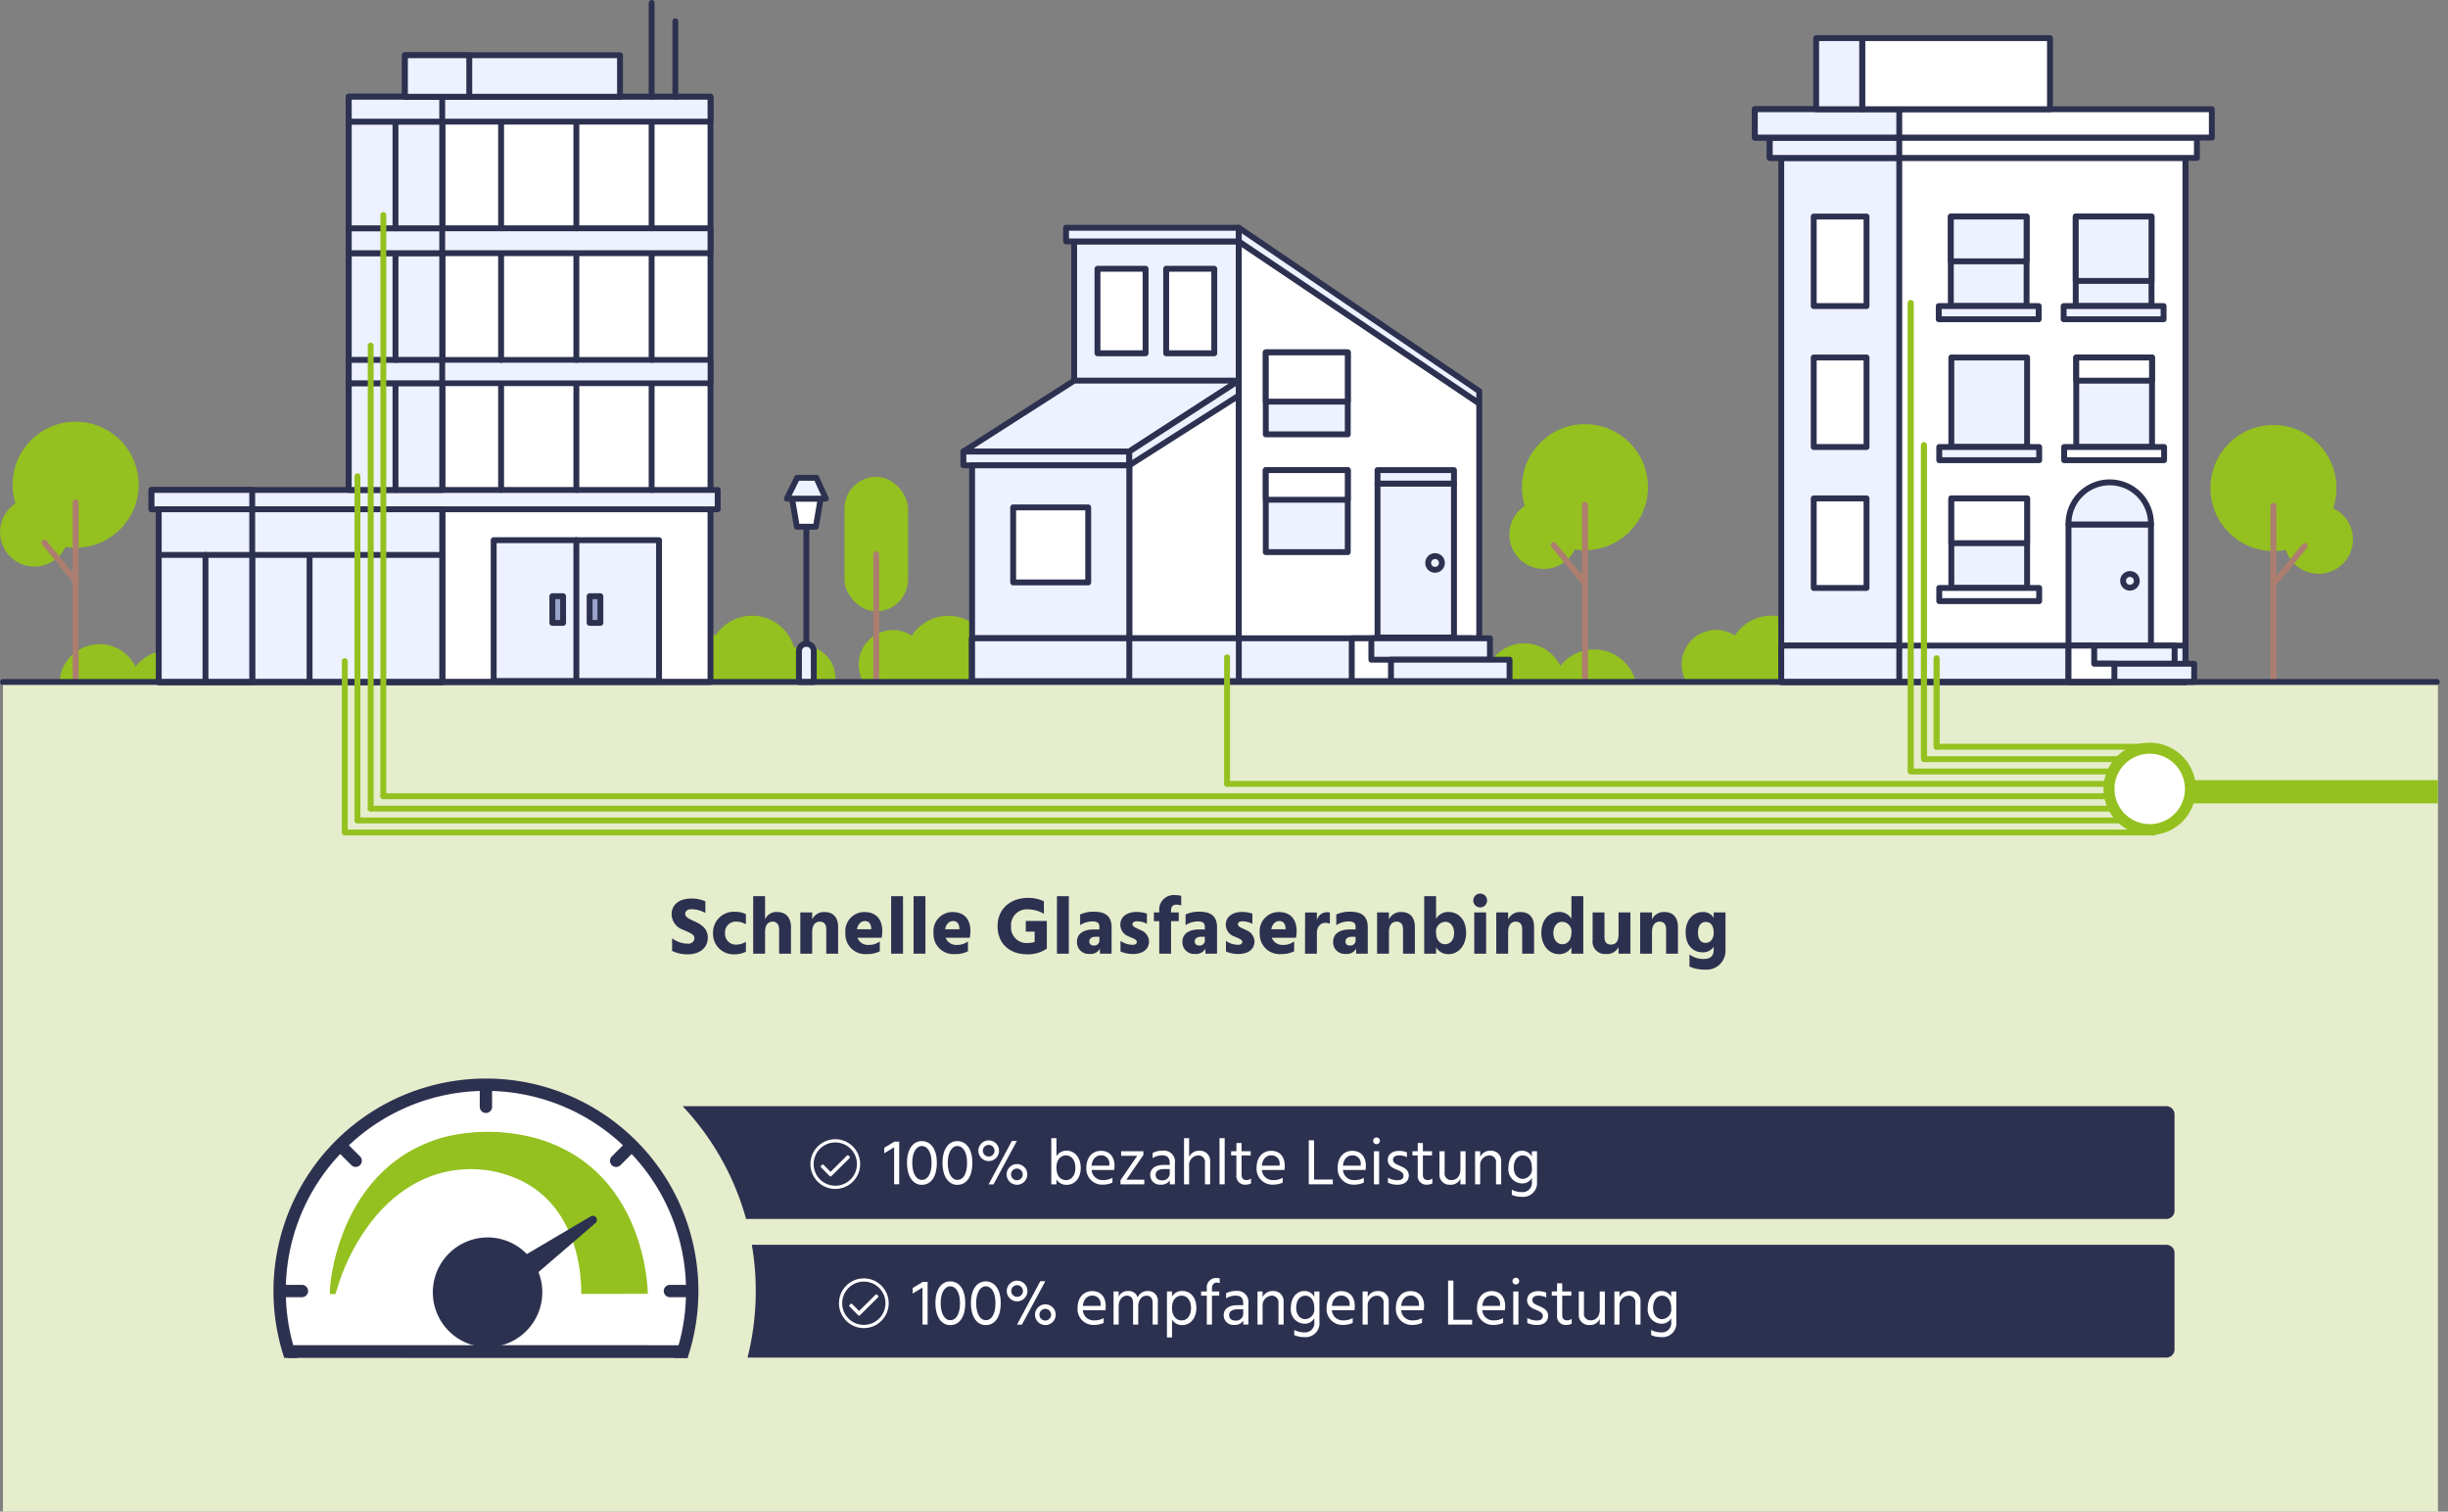 <svg id="Ebene_1" data-name="Ebene 1" xmlns="http://www.w3.org/2000/svg" width="148.808mm" height="91.879mm" viewBox="0 0 421.819 260.446">
  <rect x="0" y="0" width="421.819" height="260.446" fill="#808080" stroke="none"/>
  <defs>
    <style>
      .cls-1 {
        fill: #e5edcc;
      }

      .cls-2 {
        fill: #2d3150;
      }

      .cls-10, .cls-3, .cls-9 {
        fill: #eef1ff;
      }

      .cls-10, .cls-15, .cls-3, .cls-4, .cls-7, .cls-8, .cls-9 {
        stroke: #2d3150;
      }

      .cls-10, .cls-11, .cls-14, .cls-3, .cls-4, .cls-6, .cls-7, .cls-8, .cls-9 {
        stroke-linecap: round;
        stroke-linejoin: round;
      }

      .cls-11, .cls-3, .cls-4, .cls-6, .cls-7, .cls-8 {
        stroke-width: 1.014px;
      }

      .cls-13, .cls-4 {
        fill: #fff;
      }

      .cls-5 {
        fill: #94c11f;
      }

      .cls-11, .cls-12, .cls-14, .cls-15, .cls-6, .cls-7 {
        fill: none;
      }

      .cls-6 {
        stroke: #ad7e6f;
      }

      .cls-8 {
        fill: #9aa5cc;
      }

      .cls-9 {
        stroke-width: 0.516px;
      }

      .cls-10 {
        stroke-width: 0.983px;
      }

      .cls-11, .cls-12, .cls-14 {
        stroke: #94c11f;
      }

      .cls-12, .cls-15 {
        stroke-miterlimit: 10;
      }

      .cls-12 {
        stroke-width: 4px;
      }

      .cls-14 {
        stroke-width: 1.058px;
      }

      .cls-15 {
        stroke-width: 2.189px;
      }
    </style>
  </defs>
  <rect class="cls-1" x="0.507" y="117.459" width="419.581" height="142.987"/>
  <g>
    <path class="cls-2" d="M121.541,157.312a4.843,4.843,0,0,0-2.353-.658c-.757,0-1.12.35-1.12.799,0,.518.602.855,1.4,1.204,1.177.518,2.493,1.191,2.493,2.914,0,1.694-1.358,2.857-3.432,2.857a5.899,5.899,0,0,1-2.718-.588v-2.172a4.504,4.504,0,0,0,2.718.925,1.013,1.013,0,0,0,1.135-.939c0-.686-.841-.938-1.919-1.442a2.885,2.885,0,0,1-2.018-2.676c0-1.597,1.232-2.718,3.376-2.718a5.951,5.951,0,0,1,2.438.477Z"/>
    <path class="cls-2" d="M126.832,162.761a3.326,3.326,0,0,0,1.694-.49v1.709a4.293,4.293,0,0,1-1.989.448,3.516,3.516,0,0,1-3.67-3.642,3.567,3.567,0,0,1,3.796-3.685,3.951,3.951,0,0,1,1.863.406v1.751a3.174,3.174,0,0,0-1.652-.462,1.824,1.824,0,0,0-1.934,1.989A1.847,1.847,0,0,0,126.832,162.761Z"/>
    <path class="cls-2" d="M131.829,158.419a2.098,2.098,0,0,1,2.129-1.275c1.303,0,2.339.785,2.339,2.647v4.524h-2.045v-4.202c0-.84-.462-1.316-1.106-1.316-.435,0-1.316.196-1.316,1.765v3.754h-2.046v-9.903h2.046Z"/>
    <path class="cls-2" d="M139.948,158.419a2.218,2.218,0,0,1,2.144-1.275c1.414,0,2.325.855,2.325,2.563v4.608h-2.045v-4.231c0-.868-.434-1.288-1.121-1.288-.7,0-1.303.532-1.303,1.765v3.754H137.903v-7.102h2.045Z"/>
    <path class="cls-2" d="M151.597,163.91a4.729,4.729,0,0,1-2.227.477,3.422,3.422,0,0,1-3.698-3.628,3.275,3.275,0,0,1,3.277-3.614c1.835,0,3.082,1.051,3.082,3.32a9.557,9.557,0,0,1-.112,1.106h-4.174a1.939,1.939,0,0,0,1.975,1.232,2.992,2.992,0,0,0,1.877-.603Zm-1.471-3.964c-.056-.686-.308-1.247-1.093-1.247-.603,0-1.19.434-1.372,1.415h2.465Z"/>
    <path class="cls-2" d="M153.554,154.412h2.045v9.903h-2.045Z"/>
    <path class="cls-2" d="M157.419,154.412h2.045v9.903h-2.045Z"/>
    <path class="cls-2" d="M166.787,163.91a4.729,4.729,0,0,1-2.227.477,3.422,3.422,0,0,1-3.698-3.628,3.275,3.275,0,0,1,3.277-3.614c1.835,0,3.082,1.051,3.082,3.32a9.557,9.557,0,0,1-.112,1.106h-4.174a1.94,1.94,0,0,0,1.975,1.232,2.992,2.992,0,0,0,1.877-.603Zm-1.471-3.964c-.056-.686-.308-1.247-1.093-1.247-.603,0-1.19.434-1.372,1.415h2.465Z"/>
    <path class="cls-2" d="M180.382,163.448a5.723,5.723,0,0,1-3.39.981c-2.984,0-5.1-1.821-5.1-4.847,0-3.012,2.256-4.875,5.226-4.875a6.062,6.062,0,0,1,2.759.589v2.157a5.361,5.361,0,0,0-2.759-.77,2.713,2.713,0,0,0-2.899,2.899,2.678,2.678,0,0,0,2.871,2.899,4.068,4.068,0,0,0,1.19-.182V160.52h-1.526v-1.835h3.628Z"/>
    <path class="cls-2" d="M182.128,154.412h2.045v9.903h-2.045Z"/>
    <path class="cls-2" d="M186.118,157.565a5.421,5.421,0,0,1,2.423-.477c2.003,0,2.998.841,2.998,2.676v4.552h-2.003v-.868a1.797,1.797,0,0,1-1.766.91,2.01,2.01,0,0,1-2.199-2.059c0-1.317.953-2.157,2.97-2.157h.896v-.49c0-.532-.28-.896-1.19-.896a3.986,3.986,0,0,0-2.129.644Zm2.661,3.838c-.7,0-1.078.336-1.078.798s.266.715.826.715a.879.879,0,0,0,.91-.995v-.518Z"/>
    <path class="cls-2" d="M197.628,159.175a3.621,3.621,0,0,0-1.737-.434c-.504,0-.756.225-.756.518,0,.448.714.645,1.429,1.009a2.157,2.157,0,0,1,1.429,1.905c0,1.442-1.149,2.199-2.76,2.199a5.13,5.13,0,0,1-2.157-.435v-1.821a3.77,3.77,0,0,0,2.045.673c.476,0,.77-.168.77-.49,0-.448-.729-.645-1.429-.967a2.141,2.141,0,0,1-1.415-2.017c0-1.43,1.261-2.186,2.76-2.186a5.17,5.17,0,0,1,1.821.294Z"/>
    <path class="cls-2" d="M203.536,156.024a1.891,1.891,0,0,0-.729-.154c-.644,0-1.022.224-1.022,1.078v.267h1.33v1.499h-1.33v5.603h-2.031v-5.603h-.925v-1.499h.925v-.267a2.483,2.483,0,0,1,2.717-2.717,3.106,3.106,0,0,1,1.065.14Z"/>
    <path class="cls-2" d="M204.289,157.565a5.422,5.422,0,0,1,2.424-.477c2.003,0,2.997.841,2.997,2.676v4.552h-2.003v-.868a1.795,1.795,0,0,1-1.765.91,2.01,2.01,0,0,1-2.199-2.059c0-1.317.952-2.157,2.97-2.157h.896v-.49c0-.532-.28-.896-1.191-.896a3.986,3.986,0,0,0-2.129.644Zm2.661,3.838c-.7,0-1.078.336-1.078.798s.267.715.826.715a.879.879,0,0,0,.911-.995v-.518Z"/>
    <path class="cls-2" d="M215.8,159.175a3.621,3.621,0,0,0-1.737-.434c-.504,0-.756.225-.756.518,0,.448.714.645,1.429,1.009a2.157,2.157,0,0,1,1.429,1.905c0,1.442-1.148,2.199-2.76,2.199a5.13,5.13,0,0,1-2.157-.435v-1.821a3.771,3.771,0,0,0,2.045.673c.476,0,.77-.168.77-.49,0-.448-.729-.645-1.429-.967a2.141,2.141,0,0,1-1.415-2.017c0-1.43,1.261-2.186,2.76-2.186a5.17,5.17,0,0,1,1.821.294Z"/>
    <path class="cls-2" d="M222.996,163.91a4.729,4.729,0,0,1-2.227.477,3.422,3.422,0,0,1-3.698-3.628,3.275,3.275,0,0,1,3.277-3.614c1.835,0,3.082,1.051,3.082,3.32a9.557,9.557,0,0,1-.112,1.106h-4.174a1.94,1.94,0,0,0,1.975,1.232,2.992,2.992,0,0,0,1.877-.603Zm-1.471-3.964c-.056-.686-.308-1.247-1.093-1.247-.603,0-1.19.434-1.372,1.415h2.465Z"/>
    <path class="cls-2" d="M226.914,158.531a1.802,1.802,0,0,1,1.709-1.358,1.777,1.777,0,0,1,.532.056v1.934a1.8,1.8,0,0,0-.77-.154c-.882,0-1.471.686-1.471,1.765v3.544h-2.045l.014-7.102h2.031Z"/>
    <path class="cls-2" d="M230.259,157.565a5.421,5.421,0,0,1,2.423-.477c2.003,0,2.998.841,2.998,2.676v4.552h-2.003v-.868a1.797,1.797,0,0,1-1.766.91,2.01,2.01,0,0,1-2.199-2.059c0-1.317.953-2.157,2.97-2.157h.896v-.49c0-.532-.28-.896-1.19-.896a3.986,3.986,0,0,0-2.129.644Zm2.661,3.838c-.7,0-1.078.336-1.078.798s.266.715.826.715a.879.879,0,0,0,.91-.995v-.518Z"/>
    <path class="cls-2" d="M239.332,158.419a2.218,2.218,0,0,1,2.144-1.275c1.414,0,2.325.855,2.325,2.563v4.608h-2.045v-4.231c0-.868-.434-1.288-1.121-1.288-.7,0-1.303.532-1.303,1.765v3.754h-2.045v-7.102h2.045Z"/>
    <path class="cls-2" d="M247.452,158.307a2.41,2.41,0,0,1,2.114-1.177c1.724,0,3.068,1.303,3.068,3.614,0,1.904-1.121,3.655-3.054,3.655a2.389,2.389,0,0,1-2.129-1.19v1.107h-2.046v-9.903h2.046Zm3.109,2.48c0-1.289-.715-1.961-1.527-1.961a1.654,1.654,0,0,0-1.582,1.862c0,1.232.644,2.003,1.568,2.003C249.861,162.691,250.561,161.963,250.561,160.787Z"/>
    <path class="cls-2" d="M255.052,153.964a1.191,1.191,0,1,1-1.19,1.19A1.189,1.189,0,0,1,255.052,153.964Zm-1.022,3.25h2.045v7.102H254.03Z"/>
    <path class="cls-2" d="M259.869,158.419a2.218,2.218,0,0,1,2.144-1.275c1.414,0,2.325.855,2.325,2.563v4.608h-2.045v-4.231c0-.868-.434-1.288-1.121-1.288-.7,0-1.303.532-1.303,1.765v3.754h-2.045v-7.102h2.045Z"/>
    <path class="cls-2" d="M272.821,154.412v9.903h-2.045v-1.107a2.389,2.389,0,0,1-2.129,1.19c-1.934,0-3.054-1.751-3.054-3.655,0-2.312,1.345-3.614,3.067-3.614a2.41,2.41,0,0,1,2.115,1.177v-3.895Zm-2.045,6.275a1.655,1.655,0,0,0-1.583-1.862c-.812,0-1.526.672-1.526,1.961,0,1.177.7,1.904,1.54,1.904C270.132,162.691,270.776,161.92,270.776,160.688Z"/>
    <path class="cls-2" d="M280.94,157.214v7.102h-2.045v-1.135a2.208,2.208,0,0,1-2.157,1.191,2.132,2.132,0,0,1-2.311-2.409v-4.749h2.045V161.5c0,.826.406,1.247,1.093,1.247.784,0,1.33-.435,1.33-1.779v-3.754Z"/>
    <path class="cls-2" d="M284.662,158.419a2.217,2.217,0,0,1,2.143-1.275c1.414,0,2.325.855,2.325,2.563v4.608h-2.045v-4.231c0-.868-.435-1.288-1.121-1.288-.7,0-1.303.532-1.303,1.765v3.754h-2.045v-7.102h2.045Z"/>
    <path class="cls-2" d="M297.32,157.214v6.415a3.256,3.256,0,0,1-3.586,3.433,6.145,6.145,0,0,1-2.619-.532v-2.088a3.906,3.906,0,0,0,2.409.785c1.246,0,1.765-.519,1.765-1.625v-.477a2.168,2.168,0,0,1-1.961.952c-1.415,0-2.872-1.008-2.872-3.445,0-1.989,1.163-3.488,2.97-3.488a2.029,2.029,0,0,1,1.863,1.009v-.939Zm-2.031,3.544c0-1.373-.56-1.905-1.387-1.905-.812,0-1.316.673-1.316,1.793,0,1.19.476,1.808,1.303,1.808C294.812,162.454,295.289,161.641,295.289,160.758Z"/>
  </g>
  <rect class="cls-3" x="185.089" y="41.599" width="28.372" height="75.754"/>
  <rect class="cls-4" x="194.59" y="68.154" width="18.871" height="49.199"/>
  <polygon class="cls-3" points="194.59 77.8 213.461 65.583 185.089 65.583 166.002 77.8 194.59 77.8"/>
  <rect class="cls-3" x="166.002" y="77.8" width="28.589" height="2.378"/>
  <polygon class="cls-3" points="194.59 77.8 194.59 80.178 213.461 68.154 213.461 65.583 194.59 77.8"/>
  <path class="cls-5" d="M148.786,117.529a5.932,5.932,0,0,1,8.34-8.002,7.49,7.49,0,0,1,13.509,2.079,5.423,5.423,0,0,1,7.058,5.923Z"/>
  <polygon class="cls-4" points="213.461 75.727 213.461 41.599 254.89 69.503 254.89 117.353 213.461 117.353 213.461 75.727"/>
  <rect class="cls-3" x="167.504" y="80.178" width="27.087" height="37.175"/>
  <rect class="cls-3" x="167.504" y="109.973" width="87.386" height="7.38"/>
  <rect class="cls-3" x="167.504" y="109.973" width="45.958" height="7.38"/>
  <path class="cls-5" d="M281.85,117.488a7.39,7.39,0,0,0-12.994-2.749,6.896,6.896,0,0,0-13.094,2.749Z"/>
  <rect class="cls-3" x="167.504" y="109.973" width="27.087" height="7.38"/>
  <rect class="cls-3" x="183.692" y="39.245" width="29.769" height="2.354"/>
  <polygon class="cls-3" points="254.89 69.503 213.461 41.599 213.461 39.245 254.89 67.392 254.89 69.503"/>
  <polygon class="cls-4" points="253.352 113.663 253.352 109.973 232.92 109.973 232.92 113.663 232.92 117.353 256.733 117.353 256.733 113.663 253.352 113.663"/>
  <rect class="cls-3" x="236.301" y="109.973" width="20.432" height="3.69"/>
  <rect class="cls-3" x="239.682" y="113.663" width="20.432" height="3.69"/>
  <rect class="cls-4" x="189.109" y="46.309" width="8.288" height="14.563"/>
  <rect class="cls-4" x="200.944" y="46.309" width="8.288" height="14.563"/>
  <rect class="cls-3" x="237.364" y="83.323" width="13.172" height="26.515"/>
  <circle class="cls-3" cx="247.275" cy="96.993" r="1.184"/>
  <rect class="cls-3" x="237.364" y="81.001" width="13.172" height="2.322"/>
  <rect class="cls-3" x="218.108" y="81.001" width="14.128" height="14.128"/>
  <rect class="cls-4" x="174.582" y="87.421" width="12.93" height="12.93"/>
  <rect class="cls-4" x="218.108" y="81.001" width="14.128" height="5.102"/>
  <rect class="cls-3" x="218.108" y="60.714" width="14.128" height="14.128"/>
  <rect class="cls-4" x="218.108" y="60.714" width="14.128" height="8.483"/>
  <g>
    <circle class="cls-5" cx="273.108" cy="83.935" r="10.858"/>
    <circle class="cls-5" cx="266.008" cy="92.106" r="5.929"/>
    <line class="cls-6" x1="273.108" y1="117.182" x2="273.108" y2="86.982"/>
    <line class="cls-6" x1="273.108" y1="100.504" x2="267.715" y2="93.917"/>
  </g>
  <g>
    <rect class="cls-5" x="145.514" y="82.162" width="10.948" height="23.172" rx="5.474"/>
    <line class="cls-6" x1="150.988" y1="117.343" x2="150.988" y2="95.492"/>
  </g>
  <path class="cls-5" d="M290.602,117.504a5.932,5.932,0,0,1,8.34-8.002,7.49,7.49,0,0,1,13.509,2.079,5.423,5.423,0,0,1,7.058,5.923Z"/>
  <rect class="cls-3" x="306.929" y="27.214" width="69.645" height="90.281"/>
  <rect class="cls-4" x="327.266" y="27.214" width="49.308" height="90.281"/>
  <rect class="cls-4" x="312.527" y="37.311" width="9.098" height="15.427"/>
  <rect class="cls-4" x="312.527" y="61.594" width="9.098" height="15.427"/>
  <rect class="cls-4" x="312.527" y="85.877" width="9.098" height="15.427"/>
  <rect class="cls-3" x="306.929" y="111.234" width="69.645" height="6.261"/>
  <rect class="cls-3" x="306.929" y="111.234" width="20.337" height="6.261"/>
  <rect class="cls-3" x="356.428" y="90.355" width="14.21" height="20.879"/>
  <rect class="cls-4" x="304.95" y="23.706" width="73.604" height="3.508"/>
  <rect class="cls-3" x="304.95" y="23.706" width="22.316" height="3.508"/>
  <rect class="cls-4" x="302.377" y="18.822" width="78.749" height="4.884"/>
  <rect class="cls-3" x="302.377" y="18.822" width="24.889" height="4.884"/>
  <path class="cls-3" d="M363.534,83.109h0a7.105,7.105,0,0,1,7.105,7.105v.141a0,0,0,0,1,0,0h-14.21a0,0,0,0,1,0,0v-.141a7.105,7.105,0,0,1,7.105-7.105Z"/>
  <rect class="cls-3" x="336.238" y="85.877" width="13.056" height="15.427"/>
  <rect class="cls-4" x="336.238" y="85.877" width="13.056" height="7.713"/>
  <rect class="cls-4" x="334.156" y="101.303" width="17.22" height="2.268"/>
  <g>
    <rect class="cls-3" x="336.238" y="61.594" width="13.056" height="15.427"/>
    <rect class="cls-3" x="334.156" y="77.021" width="17.22" height="2.268"/>
  </g>
  <rect class="cls-3" x="357.762" y="61.594" width="13.056" height="15.427"/>
  <rect class="cls-4" x="357.762" y="61.594" width="13.056" height="3.994"/>
  <rect class="cls-4" x="355.68" y="77.021" width="17.22" height="2.268"/>
  <g>
    <rect class="cls-3" x="336.152" y="37.311" width="13.056" height="15.427"/>
    <rect class="cls-3" x="336.152" y="37.311" width="13.056" height="7.713"/>
    <rect class="cls-3" x="334.07" y="52.738" width="17.22" height="2.268"/>
  </g>
  <g>
    <rect class="cls-3" x="357.676" y="37.311" width="13.056" height="15.427"/>
    <rect class="cls-3" x="357.676" y="37.311" width="13.056" height="11.095"/>
    <rect class="cls-3" x="355.594" y="52.738" width="17.22" height="2.268"/>
  </g>
  <circle class="cls-3" cx="367.016" cy="100.08" r="1.184"/>
  <rect class="cls-3" x="356.428" y="111.234" width="18.288" height="3.131"/>
  <rect class="cls-3" x="356.428" y="114.365" width="21.66" height="3.131"/>
  <polygon class="cls-4" points="360.858 114.365 360.858 111.234 356.428 111.234 356.428 114.365 356.428 117.495 364.333 117.495 364.333 114.365 360.858 114.365"/>
  <circle class="cls-5" cx="391.74" cy="84.086" r="10.858"/>
  <circle class="cls-5" cx="399.516" cy="92.934" r="5.929"/>
  <line class="cls-6" x1="391.74" y1="117.334" x2="391.74" y2="87.134"/>
  <line class="cls-6" x1="391.74" y1="100.656" x2="397.133" y2="94.068"/>
  <rect class="cls-4" x="320.874" y="6.569" width="32.361" height="12.254"/>
  <rect class="cls-3" x="312.943" y="6.569" width="7.931" height="12.254"/>
  <path class="cls-5" d="M114.97,117.509a5.932,5.932,0,0,1,8.34-8.002A7.49,7.49,0,0,1,136.82,111.586a5.423,5.423,0,0,1,7.058,5.923Z"/>
  <rect class="cls-4" x="76.2" y="16.668" width="46.226" height="100.841"/>
  <rect class="cls-3" x="85.066" y="93.071" width="28.495" height="24.261"/>
  <line class="cls-7" x1="99.313" y1="93.071" x2="99.313" y2="117.331"/>
  <g>
    <rect class="cls-8" x="95.174" y="102.728" width="1.854" height="4.591"/>
    <rect class="cls-8" x="101.598" y="102.728" width="1.854" height="4.591"/>
  </g>
  <rect class="cls-3" x="60.095" y="16.668" width="16.105" height="100.841"/>
  <rect class="cls-3" x="26.11" y="84.418" width="97.559" height="3.327"/>
  <rect class="cls-3" x="26.11" y="84.418" width="17.349" height="3.327"/>
  <rect class="cls-9" x="60.095" y="65.74" width="16.105" height="18.678"/>
  <rect class="cls-3" x="60.095" y="65.74" width="16.105" height="18.678"/>
  <line class="cls-3" x1="68.147" y1="65.74" x2="68.147" y2="84.418"/>
  <line class="cls-7" x1="86.344" y1="65.74" x2="86.344" y2="84.418"/>
  <line class="cls-7" x1="99.313" y1="65.74" x2="99.313" y2="84.418"/>
  <line class="cls-7" x1="112.282" y1="65.74" x2="112.282" y2="84.418"/>
  <rect class="cls-10" x="60.095" y="62.007" width="62.331" height="4.028"/>
  <rect class="cls-3" x="60.095" y="61.749" width="16.105" height="4.286"/>
  <rect class="cls-9" x="60.095" y="43.329" width="16.105" height="18.678"/>
  <rect class="cls-3" x="60.095" y="43.329" width="16.105" height="18.678"/>
  <line class="cls-3" x1="68.147" y1="43.329" x2="68.147" y2="62.007"/>
  <line class="cls-7" x1="86.344" y1="43.329" x2="86.344" y2="62.007"/>
  <line class="cls-7" x1="99.313" y1="43.329" x2="99.313" y2="62.007"/>
  <line class="cls-7" x1="112.282" y1="43.329" x2="112.282" y2="62.007"/>
  <rect class="cls-3" x="60.095" y="39.338" width="62.331" height="4.286"/>
  <rect class="cls-3" x="60.095" y="39.338" width="16.105" height="4.286"/>
  <rect class="cls-9" x="60.095" y="20.66" width="16.105" height="18.678"/>
  <rect class="cls-3" x="60.095" y="20.66" width="16.105" height="18.678"/>
  <line class="cls-3" x1="68.147" y1="20.66" x2="68.147" y2="39.338"/>
  <line class="cls-7" x1="86.344" y1="20.66" x2="86.344" y2="39.338"/>
  <line class="cls-7" x1="99.313" y1="20.66" x2="99.313" y2="39.338"/>
  <line class="cls-7" x1="112.282" y1="20.66" x2="112.282" y2="39.338"/>
  <rect class="cls-3" x="60.095" y="16.668" width="62.331" height="4.286"/>
  <rect class="cls-3" x="60.095" y="16.668" width="16.105" height="4.286"/>
  <rect class="cls-3" x="69.772" y="9.515" width="37.061" height="7.154"/>
  <rect class="cls-3" x="69.772" y="9.515" width="11.088" height="7.154"/>
  <line class="cls-7" x1="112.282" y1="16.668" x2="112.282" y2="0.507"/>
  <line class="cls-7" x1="116.373" y1="16.668" x2="116.373" y2="3.671"/>
  <rect class="cls-3" x="27.353" y="87.745" width="48.847" height="29.764"/>
  <rect class="cls-3" x="27.353" y="87.745" width="16.105" height="29.764"/>
  <path class="cls-5" d="M36.345,117.616A7.39,7.39,0,0,0,23.35,114.867a6.896,6.896,0,0,0-13.094,2.749Z"/>
  <rect class="cls-3" x="43.459" y="95.609" width="32.742" height="21.9"/>
  <rect class="cls-3" x="27.353" y="95.609" width="16.105" height="21.9"/>
  <line class="cls-3" x1="35.406" y1="95.609" x2="35.406" y2="117.509"/>
  <line class="cls-3" x1="53.345" y1="95.684" x2="53.345" y2="117.331"/>
  <g>
    <g>
      <path class="cls-3" d="M138.945,110.913h0a1.278,1.278,0,0,1,1.278,1.278v5.318a0,0,0,0,1,0,0h-2.555a0,0,0,0,1,0,0v-5.318A1.278,1.278,0,0,1,138.945,110.913Z"/>
      <polygon class="cls-4" points="140.587 90.756 137.303 90.756 136.482 85.912 141.407 85.912 140.587 90.756"/>
      <polygon class="cls-3" points="140.668 82.33 137.358 82.33 135.58 85.912 142.31 85.912 140.668 82.33"/>
    </g>
    <line class="cls-7" x1="138.945" y1="90.756" x2="138.945" y2="110.913"/>
  </g>
  <g>
    <circle class="cls-5" cx="13.032" cy="83.517" r="10.858"/>
    <circle class="cls-5" cx="5.933" cy="91.689" r="5.929"/>
    <line class="cls-6" x1="13.032" y1="116.764" x2="13.032" y2="86.565"/>
    <line class="cls-6" x1="13.032" y1="100.087" x2="7.639" y2="93.499"/>
  </g>
  <line class="cls-11" x1="371.327" y1="139.325" x2="63.873" y2="139.325"/>
  <line class="cls-11" x1="371.128" y1="141.358" x2="61.613" y2="141.358"/>
  <line class="cls-11" x1="371.128" y1="143.44" x2="59.41" y2="143.44"/>
  <line class="cls-11" x1="371.128" y1="137.193" x2="66.054" y2="137.193"/>
  <line class="cls-11" x1="371.128" y1="135.061" x2="211.437" y2="135.061"/>
  <line class="cls-11" x1="371.128" y1="132.929" x2="329.238" y2="132.929"/>
  <line class="cls-11" x1="371.128" y1="130.797" x2="331.519" y2="130.797"/>
  <line class="cls-11" x1="371.128" y1="128.665" x2="334.021" y2="128.665"/>
  <line class="cls-12" x1="420.088" y1="136.418" x2="374.389" y2="136.418"/>
  <path class="cls-5" d="M370.423,127.971a7.96,7.96,0,1,0,7.96,7.96A7.959,7.959,0,0,0,370.423,127.971Z"/>
  <path class="cls-13" d="M370.423,129.863A6.067,6.067,0,1,0,376.49,135.93,6.066,6.066,0,0,0,370.423,129.863Z"/>
  <line class="cls-7" x1="0.507" y1="117.504" x2="419.904" y2="117.504"/>
  <line class="cls-11" x1="59.41" y1="113.909" x2="59.41" y2="143.231"/>
  <line class="cls-11" x1="61.592" y1="82.059" x2="61.592" y2="141.358"/>
  <line class="cls-11" x1="63.873" y1="59.541" x2="63.873" y2="139.325"/>
  <line class="cls-14" x1="333.701" y1="113.427" x2="333.701" y2="128.665"/>
  <line class="cls-14" x1="331.519" y1="76.7" x2="331.519" y2="130.466"/>
  <line class="cls-14" x1="329.238" y1="52.209" x2="329.238" y2="132.746"/>
  <line class="cls-11" x1="66.054" y1="37.045" x2="66.054" y2="137.193"/>
  <line class="cls-11" x1="211.437" y1="113.252" x2="211.437" y2="135.061"/>
  <g>
    <path class="cls-13" d="M50.042,232.178s5.96.17,6.201.171,62.013.176,62.013.176,10.248-24.605-17.592-41.399-46.569,12.331-46.569,12.331S46.706,213.705,50.042,232.178Z"/>
    <path class="cls-2" d="M374.697,215.888v16.612a1.409,1.409,0,0,1-1.409,1.409H128.807a46.991,46.991,0,0,0,.74-19.43H373.288A1.409,1.409,0,0,1,374.697,215.888Z"/>
    <path class="cls-2" d="M374.697,192.008v16.602a1.409,1.409,0,0,1-1.409,1.409H128.557a46.367,46.367,0,0,0-10.93-19.42H373.288A1.409,1.409,0,0,1,374.697,192.008Z"/>
    <g>
      <path class="cls-13" d="M157.264,221.927l1.742-1.057h.833v7.354h-.878v-6.388l-1.697,1.046Z"/>
      <path class="cls-13" d="M163.729,220.781c1.574,0,2.598,1.417,2.598,3.744,0,2.227-.899,3.79-2.598,3.79-1.552,0-2.553-1.507-2.553-3.79C161.176,222.198,162.21,220.781,163.729,220.781Zm0,6.69c1.012,0,1.687-1.022,1.687-2.946,0-1.956-.765-2.901-1.687-2.901-.832,0-1.642.945-1.642,2.901C162.088,226.449,162.84,227.471,163.729,227.471Z"/>
      <path class="cls-13" d="M169.845,220.781c1.574,0,2.598,1.417,2.598,3.744,0,2.227-.899,3.79-2.598,3.79-1.552,0-2.553-1.507-2.553-3.79C167.292,222.198,168.327,220.781,169.845,220.781Zm0,6.69c1.012,0,1.687-1.022,1.687-2.946,0-1.956-.765-2.901-1.687-2.901-.832,0-1.642.945-1.642,2.901C168.204,226.449,168.957,227.471,169.845,227.471Z"/>
      <path class="cls-13" d="M175.252,220.657a1.782,1.782,0,1,1-1.776,1.776A1.797,1.797,0,0,1,175.252,220.657Zm0,2.789a1.006,1.006,0,1,0-1-1.013A1.009,1.009,0,0,0,175.252,223.446Zm4.004-2.699h.866l-4.037,7.49h-.844Zm.866,3.992a1.783,1.783,0,1,1-1.777,1.788A1.79,1.79,0,0,1,180.123,224.739Zm0,2.789a1.006,1.006,0,1,0-1.013-1.001A1.005,1.005,0,0,0,180.123,227.528Z"/>
      <path class="cls-13" d="M190.173,227.933a3.917,3.917,0,0,1-1.62.349,2.725,2.725,0,0,1-2.879-2.891c0-1.855,1.08-2.936,2.53-2.936,1.384,0,2.328.911,2.328,2.632a4.895,4.895,0,0,1-.056.664h-3.892a1.872,1.872,0,0,0,2.059,1.742,2.92,2.92,0,0,0,1.529-.394Zm-.529-3.149a1.39,1.39,0,0,0-1.439-1.552c-.82,0-1.507.596-1.619,1.777h3.059Z"/>
      <path class="cls-13" d="M192.758,223.446a1.682,1.682,0,0,1,1.607-1.001,1.561,1.561,0,0,1,1.665,1.113,1.805,1.805,0,0,1,1.687-1.113,1.66,1.66,0,0,1,1.788,1.867v3.913h-.889v-3.688c0-.832-.349-1.293-1.091-1.293-.641,0-1.395.596-1.395,1.866v3.115h-.888v-3.688c0-.832-.338-1.293-1.091-1.293-.642,0-1.395.596-1.395,1.866v3.115h-.878v-5.701h.878Z"/>
      <path class="cls-13" d="M201.955,223.389a1.963,1.963,0,0,1,1.766-.956c1.563,0,2.429,1.317,2.429,2.891,0,1.731-.978,2.991-2.451,2.991a1.996,1.996,0,0,1-1.743-.956v3.082h-.877v-7.917h.877Zm3.272,1.935c0-1.27-.685-2.08-1.586-2.08-.775,0-1.687.483-1.687,2.137,0,1.619.967,2.125,1.631,2.125C204.497,227.505,205.227,226.774,205.227,225.324Z"/>
      <path class="cls-13" d="M210.174,221.084a1.609,1.609,0,0,0-.518-.091c-.428,0-.821.271-.821,1.013v.518h1.26v.72h-1.26v4.981h-.888v-4.981h-.979v-.72h.979v-.529a1.606,1.606,0,0,1,1.675-1.799,2.419,2.419,0,0,1,.552.078Z"/>
      <path class="cls-13" d="M211.276,222.828a3.49,3.49,0,0,1,1.687-.395,1.902,1.902,0,0,1,2.147,2.182v3.61h-.877V227.55a1.744,1.744,0,0,1-1.597.732,1.651,1.651,0,0,1-1.777-1.665c0-1.101.9-1.731,2.328-1.731h1.035v-.293c0-.855-.326-1.36-1.327-1.36a3.078,3.078,0,0,0-1.619.483Zm1.956,2.766c-1.023,0-1.44.461-1.44.99,0,.551.36.956,1.103.956a1.208,1.208,0,0,0,1.327-1.215v-.732Z"/>
      <path class="cls-13" d="M217.561,223.513a1.863,1.863,0,0,1,1.799-1.068,1.721,1.721,0,0,1,1.822,1.855v3.925h-.889v-3.688a1.133,1.133,0,0,0-1.158-1.293,1.665,1.665,0,0,0-1.574,1.866v3.115h-.878v-5.701h.878Z"/>
      <path class="cls-13" d="M227.354,222.524v5.24a2.39,2.39,0,0,1-2.575,2.62,4.274,4.274,0,0,1-1.766-.349v-.889a3.502,3.502,0,0,0,1.688.416,1.597,1.597,0,0,0,1.766-1.81v-.641a1.859,1.859,0,0,1-1.676.967,2.438,2.438,0,0,1-2.362-2.721c0-1.665.911-2.913,2.317-2.913a1.831,1.831,0,0,1,1.721,1.023v-.944Zm-.888,2.867c0-1.586-.833-2.147-1.53-2.147-.989,0-1.585.865-1.585,2.091,0,1.384.843,1.957,1.54,1.957A1.669,1.669,0,0,0,226.466,225.391Z"/>
      <path class="cls-13" d="M233.088,227.933a3.917,3.917,0,0,1-1.62.349,2.725,2.725,0,0,1-2.879-2.891c0-1.855,1.08-2.936,2.53-2.936,1.384,0,2.328.911,2.328,2.632a4.894,4.894,0,0,1-.056.664h-3.892a1.872,1.872,0,0,0,2.058,1.742,2.92,2.92,0,0,0,1.529-.394Zm-.529-3.149a1.39,1.39,0,0,0-1.439-1.552c-.82,0-1.507.596-1.619,1.777h3.058Z"/>
      <path class="cls-13" d="M235.673,223.513a1.863,1.863,0,0,1,1.799-1.068,1.721,1.721,0,0,1,1.822,1.855v3.925h-.889v-3.688a1.133,1.133,0,0,0-1.158-1.293,1.665,1.665,0,0,0-1.574,1.866v3.115h-.878v-5.701h.878Z"/>
      <path class="cls-13" d="M245.028,227.933a3.913,3.913,0,0,1-1.619.349,2.725,2.725,0,0,1-2.879-2.891c0-1.855,1.079-2.936,2.53-2.936,1.383,0,2.328.911,2.328,2.632a4.748,4.748,0,0,1-.057.664H241.441a1.871,1.871,0,0,0,2.058,1.742,2.92,2.92,0,0,0,1.529-.394Zm-.528-3.149a1.391,1.391,0,0,0-1.44-1.552c-.821,0-1.507.596-1.619,1.777H244.5Z"/>
      <path class="cls-13" d="M253.663,227.404v.821H249.524v-7.58h.911v6.759Z"/>
      <path class="cls-13" d="M259.003,227.933a3.918,3.918,0,0,1-1.62.349,2.725,2.725,0,0,1-2.879-2.891c0-1.855,1.08-2.936,2.53-2.936,1.384,0,2.328.911,2.328,2.632a4.895,4.895,0,0,1-.056.664h-3.892a1.872,1.872,0,0,0,2.059,1.742,2.92,2.92,0,0,0,1.529-.394Zm-.529-3.149a1.39,1.39,0,0,0-1.44-1.552c-.82,0-1.507.596-1.619,1.777h3.059Z"/>
      <path class="cls-13" d="M261.195,220.151a.58.58,0,0,1,.584.585.57.57,0,0,1-.584.573.562.562,0,0,1-.574-.573A.572.572,0,0,1,261.195,220.151Zm-.44,2.373h.889v5.701h-.889Z"/>
      <path class="cls-13" d="M266.434,223.558a2.964,2.964,0,0,0-1.417-.314c-.608,0-.979.314-.979.742,0,.573.574.787,1.192,1.057.799.326,1.529.742,1.529,1.664,0,.979-.73,1.586-1.911,1.586a3.799,3.799,0,0,1-1.676-.349v-.866a3.278,3.278,0,0,0,1.619.45c.72,0,1.057-.315,1.057-.754,0-.584-.517-.82-1.293-1.136-.685-.27-1.417-.685-1.417-1.619,0-.979.832-1.552,1.867-1.552a3.662,3.662,0,0,1,1.428.247Z"/>
      <path class="cls-13" d="M269.189,226.583c0,.596.28.91.855.91a1.364,1.364,0,0,0,.775-.258v.843a2.006,2.006,0,0,1-.832.203A1.501,1.501,0,0,1,268.3,226.561v-3.317h-.911v-.72H268.3v-1.417h.889v1.417h1.574v.72H269.189Z"/>
      <path class="cls-13" d="M276.543,222.524v5.701h-.889v-.989a1.769,1.769,0,0,1-1.788,1.057,1.707,1.707,0,0,1-1.822-1.844v-3.925h.889v3.699a1.118,1.118,0,0,0,1.17,1.27c.933,0,1.552-.696,1.552-1.833v-3.137Z"/>
      <path class="cls-13" d="M279.06,223.513a1.863,1.863,0,0,1,1.799-1.068,1.721,1.721,0,0,1,1.822,1.855v3.925h-.889v-3.688a1.133,1.133,0,0,0-1.158-1.293A1.665,1.665,0,0,0,279.06,225.11v3.115h-.878v-5.701h.878Z"/>
      <path class="cls-13" d="M288.853,222.524v5.24a2.39,2.39,0,0,1-2.575,2.62,4.274,4.274,0,0,1-1.766-.349v-.889a3.502,3.502,0,0,0,1.688.416,1.597,1.597,0,0,0,1.766-1.81v-.641a1.858,1.858,0,0,1-1.676.967,2.438,2.438,0,0,1-2.362-2.721c0-1.665.911-2.913,2.317-2.913a1.831,1.831,0,0,1,1.721,1.023v-.944Zm-.888,2.867c0-1.586-.833-2.147-1.53-2.147-.989,0-1.585.865-1.585,2.091,0,1.384.843,1.957,1.54,1.957A1.669,1.669,0,0,0,287.965,225.391Z"/>
    </g>
    <g>
      <path class="cls-13" d="M152.37,197.757l1.743-1.057h.832v7.354h-.877v-6.388l-1.698,1.046Z"/>
      <path class="cls-13" d="M158.834,196.611c1.575,0,2.599,1.417,2.599,3.744,0,2.227-.9,3.79-2.599,3.79-1.552,0-2.553-1.507-2.553-3.79C156.282,198.028,157.317,196.611,158.834,196.611Zm0,6.69c1.013,0,1.688-1.022,1.688-2.946,0-1.956-.765-2.901-1.688-2.901-.832,0-1.642.945-1.642,2.901C157.193,202.279,157.947,203.301,158.834,203.301Z"/>
      <path class="cls-13" d="M164.951,196.611c1.575,0,2.599,1.417,2.599,3.744,0,2.227-.9,3.79-2.599,3.79-1.552,0-2.553-1.507-2.553-3.79C162.398,198.028,163.433,196.611,164.951,196.611Zm0,6.69c1.013,0,1.688-1.022,1.688-2.946,0-1.956-.765-2.901-1.688-2.901-.832,0-1.642.945-1.642,2.901C163.309,202.279,164.063,203.301,164.951,203.301Z"/>
      <path class="cls-13" d="M170.359,196.487a1.782,1.782,0,1,1-1.776,1.776A1.797,1.797,0,0,1,170.359,196.487Zm0,2.789a1.006,1.006,0,1,0-1.001-1.013A1.008,1.008,0,0,0,170.359,199.276Zm4.004-2.699h.865l-4.037,7.49h-.844Zm.865,3.992a1.783,1.783,0,1,1-1.776,1.788A1.79,1.79,0,0,1,175.228,200.569Zm0,2.789a1.006,1.006,0,1,0-1.012-1.001A1.006,1.006,0,0,0,175.228,203.358Z"/>
      <path class="cls-13" d="M182.041,199.208a1.991,1.991,0,0,1,1.731-.945c1.429,0,2.451,1.204,2.451,2.992,0,1.518-.843,2.89-2.429,2.89a1.983,1.983,0,0,1-1.754-.934v.844h-.889v-7.951h.889Zm3.261,2.058c0-1.473-.742-2.192-1.642-2.192-.641,0-1.619.483-1.619,2.091,0,1.653.865,2.171,1.675,2.171C184.616,203.335,185.301,202.503,185.301,201.266Z"/>
      <path class="cls-13" d="M191.688,203.763a3.92,3.92,0,0,1-1.62.349,2.725,2.725,0,0,1-2.879-2.891c0-1.855,1.08-2.936,2.53-2.936,1.384,0,2.328.911,2.328,2.632a4.894,4.894,0,0,1-.056.664H188.1a1.872,1.872,0,0,0,2.059,1.742,2.92,2.92,0,0,0,1.529-.394Zm-.529-3.149a1.39,1.39,0,0,0-1.44-1.552c-.82,0-1.507.596-1.619,1.777h3.059Z"/>
      <path class="cls-13" d="M197.017,199.005l-2.924,4.251h3.081v.799H193.07v-.697l2.89-4.217h-2.777v-.787h3.835Z"/>
      <path class="cls-13" d="M198.613,198.658a3.491,3.491,0,0,1,1.687-.395,1.903,1.903,0,0,1,2.148,2.182v3.61h-.877V203.38a1.745,1.745,0,0,1-1.598.732,1.65,1.65,0,0,1-1.776-1.665c0-1.101.9-1.731,2.328-1.731h1.034v-.293c0-.855-.326-1.36-1.327-1.36a3.08,3.08,0,0,0-1.619.483Zm1.957,2.766c-1.023,0-1.44.461-1.44.99,0,.551.359.956,1.102.956a1.208,1.208,0,0,0,1.327-1.215v-.731Z"/>
      <path class="cls-13" d="M204.898,199.343a1.844,1.844,0,0,1,1.8-1.068,1.733,1.733,0,0,1,1.821,1.878v3.902H207.63v-3.688a1.139,1.139,0,0,0-1.158-1.293,1.658,1.658,0,0,0-1.574,1.866v3.115h-.877v-7.951h.877Z"/>
      <path class="cls-13" d="M210.137,196.104h.889v7.951h-.889Z"/>
      <path class="cls-13" d="M213.938,202.413c0,.596.28.91.854.91a1.364,1.364,0,0,0,.775-.258v.843a2.005,2.005,0,0,1-.832.203,1.501,1.501,0,0,1-1.687-1.721v-3.317h-.911v-.72h.911V196.937h.889v1.417h1.574v.72h-1.574Z"/>
      <path class="cls-13" d="M221.021,203.763a3.915,3.915,0,0,1-1.619.349,2.725,2.725,0,0,1-2.879-2.891c0-1.855,1.079-2.936,2.53-2.936,1.383,0,2.328.911,2.328,2.632a4.748,4.748,0,0,1-.057.664h-3.891a1.871,1.871,0,0,0,2.058,1.742,2.92,2.92,0,0,0,1.529-.394Zm-.528-3.149a1.391,1.391,0,0,0-1.439-1.552c-.821,0-1.507.596-1.619,1.777h3.059Z"/>
      <path class="cls-13" d="M229.656,203.234v.821h-4.139v-7.58h.911v6.759Z"/>
      <path class="cls-13" d="M234.996,203.763a3.915,3.915,0,0,1-1.619.349,2.725,2.725,0,0,1-2.879-2.891c0-1.855,1.079-2.936,2.53-2.936,1.383,0,2.328.911,2.328,2.632a4.748,4.748,0,0,1-.057.664h-3.891a1.871,1.871,0,0,0,2.058,1.742,2.92,2.92,0,0,0,1.529-.394Zm-.528-3.149a1.391,1.391,0,0,0-1.44-1.552c-.821,0-1.507.596-1.619,1.777h3.059Z"/>
      <path class="cls-13" d="M237.187,195.981a.581.581,0,0,1,.585.585.571.571,0,0,1-.585.573.561.561,0,0,1-.573-.573A.571.571,0,0,1,237.187,195.981Zm-.439,2.373h.889v5.701h-.889Z"/>
      <path class="cls-13" d="M242.427,199.388a2.97,2.97,0,0,0-1.417-.314c-.607,0-.979.314-.979.742,0,.573.573.787,1.192,1.057.798.326,1.529.742,1.529,1.664,0,.979-.732,1.586-1.912,1.586a3.802,3.802,0,0,1-1.676-.349v-.866a3.28,3.28,0,0,0,1.619.45c.72,0,1.058-.315,1.058-.754,0-.584-.518-.82-1.293-1.136-.686-.27-1.417-.685-1.417-1.619,0-.979.832-1.552,1.866-1.552a3.67,3.67,0,0,1,1.429.247Z"/>
      <path class="cls-13" d="M245.181,202.413c0,.596.281.91.855.91a1.37,1.37,0,0,0,.776-.258v.843a2.005,2.005,0,0,1-.832.203,1.501,1.501,0,0,1-1.688-1.721v-3.317h-.91v-.72h.91V196.937h.889v1.417h1.574v.72h-1.574Z"/>
      <path class="cls-13" d="M252.535,198.354v5.701h-.889v-.989a1.768,1.768,0,0,1-1.788,1.057,1.706,1.706,0,0,1-1.821-1.844v-3.925h.889v3.699a1.117,1.117,0,0,0,1.169,1.27c.934,0,1.552-.696,1.552-1.833v-3.137Z"/>
      <path class="cls-13" d="M255.052,199.343a1.865,1.865,0,0,1,1.8-1.068,1.72,1.72,0,0,1,1.821,1.855v3.925h-.889v-3.688a1.133,1.133,0,0,0-1.158-1.293,1.665,1.665,0,0,0-1.574,1.866v3.115h-.877v-5.701h.877Z"/>
      <path class="cls-13" d="M264.846,198.354v5.24a2.39,2.39,0,0,1-2.575,2.62,4.272,4.272,0,0,1-1.766-.349v-.889a3.5,3.5,0,0,0,1.687.416,1.597,1.597,0,0,0,1.766-1.81v-.641a1.858,1.858,0,0,1-1.676.967,2.438,2.438,0,0,1-2.361-2.721c0-1.665.911-2.913,2.316-2.913a1.831,1.831,0,0,1,1.721,1.024v-.944Zm-.889,2.867c0-1.586-.832-2.147-1.529-2.147-.989,0-1.586.865-1.586,2.091,0,1.384.844,1.957,1.541,1.957A1.669,1.669,0,0,0,263.958,201.221Z"/>
    </g>
    <g>
      <path class="cls-5" d="M111.621,222.922s-.02-20.89-18.702-26.648a31.813,31.813,0,0,0-15.957-.459c-18.65,4.823-20.061,25.714-20.061,25.714a8.007,8.007,0,0,0-.038,1.439h.926l.474-1.431s4-14.596,16.273-18.975a19.949,19.949,0,0,1,14.441.489c11.912,5.06,11.167,19.89,11.167,19.89Z"/>
      <g>
        <g>
          <path class="cls-2" d="M83.732,185.832A36.614,36.614,0,0,0,48.984,233.975h2.247a34.23,34.23,0,0,1-1.967-10.471c-.013-.354-.018-.708-.018-1.062s.004-.708.018-1.062A34.333,34.333,0,0,1,58.62,198.834q.721-.774,1.504-1.504a34.336,34.336,0,0,1,22.546-9.356c.35-.013.708-.018,1.062-.018s.708.004,1.062.018A34.335,34.335,0,0,1,107.34,197.33c.52.49,1.023.993,1.5,1.508a34.343,34.343,0,0,1,9.356,22.541c.013.354.018.708.018,1.062s-.004.708-.018,1.062a34.106,34.106,0,0,1-1.972,10.471h2.256a36.614,36.614,0,0,0-34.748-48.143Z"/>
          <path class="cls-2" d="M83.73,191.769a1.063,1.063,0,0,1-1.063-1.063V187.337a1.063,1.063,0,0,1,2.125,0v3.369A1.063,1.063,0,0,1,83.73,191.769Z"/>
          <path class="cls-2" d="M61.289,201.064a1.059,1.059,0,0,1-.751-.311L58.155,198.37a1.063,1.063,0,0,1,1.503-1.503L62.04,199.25a1.063,1.063,0,0,1-.751,1.814Z"/>
          <g>
            <path class="cls-2" d="M51.994,223.505H48.624a1.063,1.063,0,1,1,0-2.125h3.369a1.063,1.063,0,1,1,0,2.125Z"/>
            <path class="cls-2" d="M118.836,223.505h-3.369a1.063,1.063,0,1,1,0-2.125h3.369a1.063,1.063,0,1,1,0,2.125Z"/>
          </g>
          <path class="cls-2" d="M106.171,201.064a1.063,1.063,0,0,1-.751-1.814l2.382-2.382a1.063,1.063,0,0,1,1.503,1.503l-2.382,2.382A1.059,1.059,0,0,1,106.171,201.064Z"/>
          <g>
            <polygon class="cls-2" points="102.151 210.189 90.589 217.005 92.007 218.922 102.151 210.189"/>
            <path class="cls-2" d="M102.729,209.777a.712.712,0,0,0-.94-.197l-2.444,1.443-8.127,4.792-.988.581a.712.712,0,0,0-.337.468.728.728,0,0,0,.052.442.699.699,0,0,0,.074.122l1.364,1.845.052.07a.72.72,0,0,0,.494.284c.026,0,.052.004.079.004a.71.71,0,0,0,.459-.171l.835-.721,6.855-5.898,2.457-2.116A.714.714,0,0,0,102.729,209.777Zm-10.606,8.11-.494-.673.551-.328,3.498-2.059-3.073,2.649Z"/>
          </g>
          <circle class="cls-13" cx="83.995" cy="222.657" r="7.492" transform="translate(-140.262 302.284) rotate(-88.88)"/>
          <path class="cls-2" d="M92.598,218.739c-.096-.219-.21-.437-.328-.651-.114-.21-.236-.411-.372-.612-.092-.14-.184-.275-.284-.411-.044-.061-.087-.118-.14-.179a6.058,6.058,0,0,0-.455-.551,7.117,7.117,0,0,0-.507-.52,9.33,9.33,0,0,0-5.085-2.501,9.452,9.452,0,0,0-2.868,18.685,9.61,9.61,0,0,0,1.456.114,9.458,9.458,0,0,0,8.582-13.374Zm-1.36,5.028a7.327,7.327,0,1,1-7.249-8.438,6.893,6.893,0,0,1,1.115.087,7.331,7.331,0,0,1,6.134,8.35Z"/>
        </g>
        <line class="cls-15" x1="49.564" y1="232.866" x2="118.479" y2="232.878"/>
      </g>
      <circle class="cls-2" cx="83.995" cy="222.657" r="8.047"/>
    </g>
    <path class="cls-13" d="M143.931,196.286a4.283,4.283,0,1,0,4.283,4.283A4.283,4.283,0,0,0,143.931,196.286Zm0,8.013a3.73,3.73,0,1,1,3.73-3.73A3.73,3.73,0,0,1,143.931,204.299Zm2.446-4.748-3.117,3.092a.207.207,0,0,1-.293-.001l-1.483-1.495a.207.207,0,0,1,.001-.293l.147-.146a.207.207,0,0,1,.293.001l1.191,1.201,2.822-2.8a.207.207,0,0,1,.293.001l.146.147a.207.207,0,0,1-.001.293Z"/>
    <path class="cls-13" d="M148.848,220.265a4.283,4.283,0,1,0,4.283,4.283A4.283,4.283,0,0,0,148.848,220.265Zm0,8.013a3.73,3.73,0,1,1,3.73-3.73A3.73,3.73,0,0,1,148.848,228.277Zm2.446-4.748-3.117,3.092a.207.207,0,0,1-.293-.001l-1.483-1.495a.207.207,0,0,1,.001-.293l.147-.146a.207.207,0,0,1,.293.001l1.191,1.201,2.822-2.8a.207.207,0,0,1,.293.001l.146.147a.207.207,0,0,1-.001.293Z"/>
  </g>
</svg>
